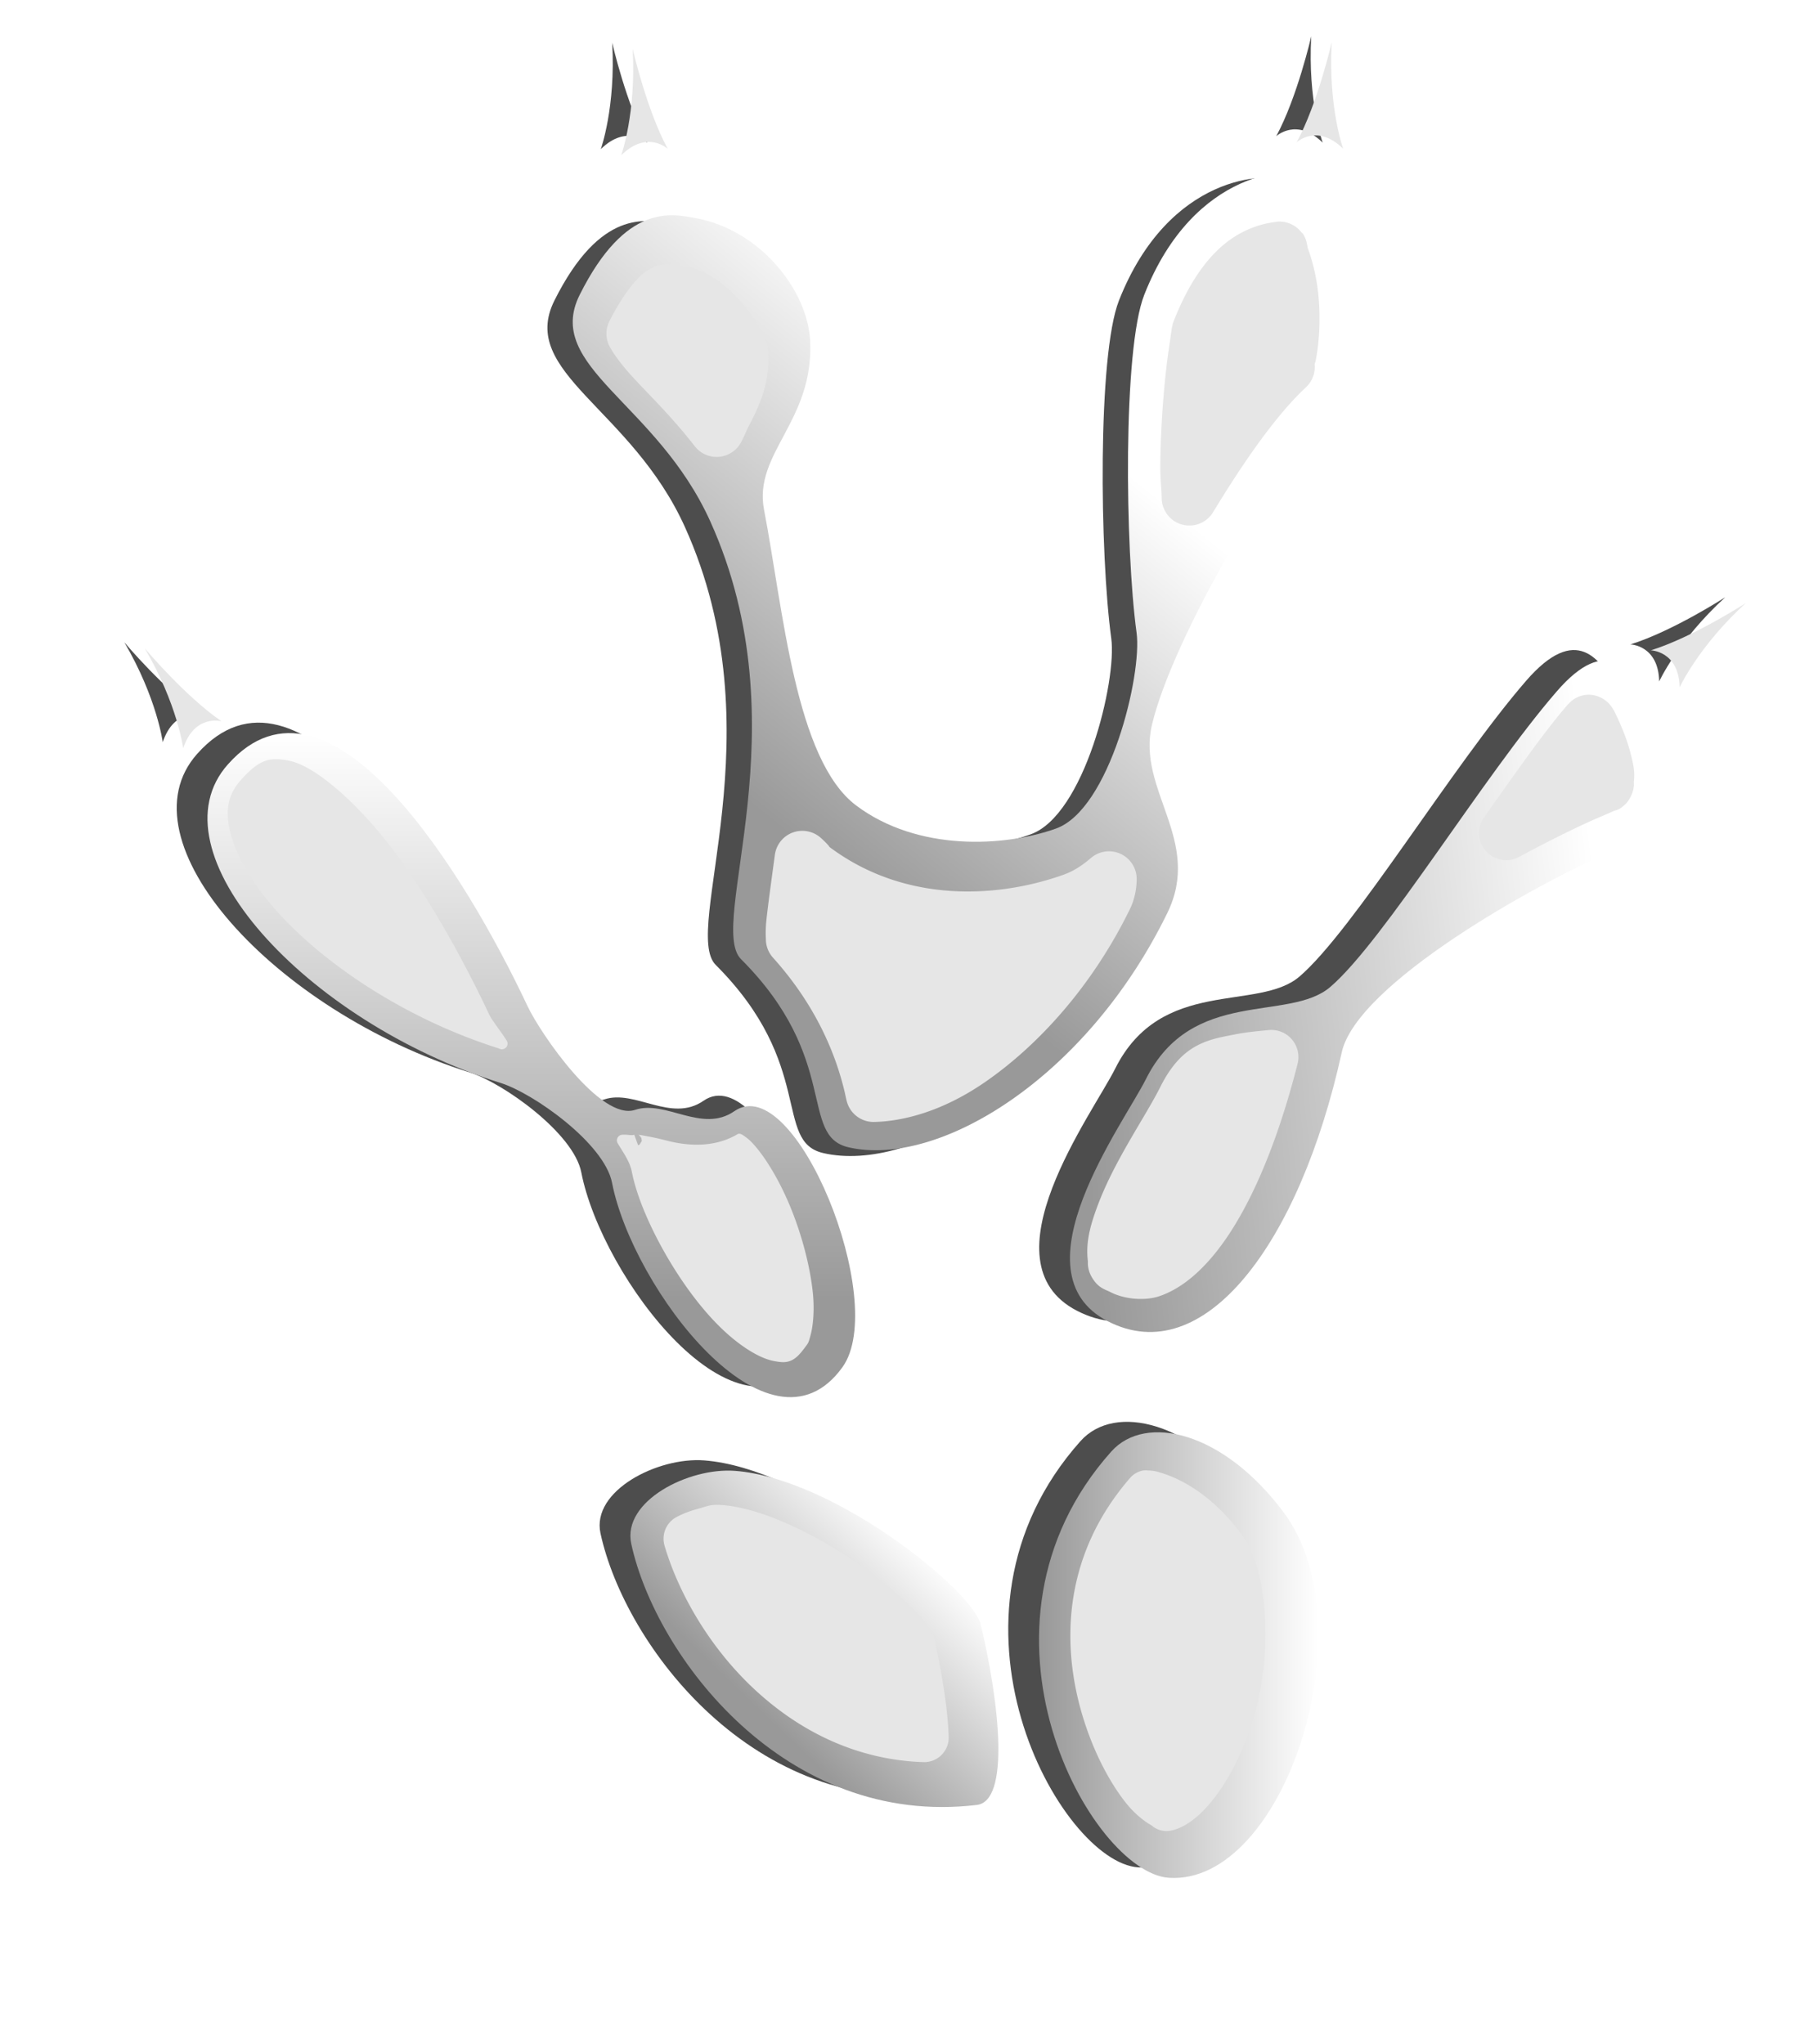 <?xml version="1.0" encoding="UTF-8" standalone="no"?>
<!-- Created with Inkscape (http://www.inkscape.org/) -->
<svg
    xmlns:inkscape="http://www.inkscape.org/namespaces/inkscape"
    xmlns:rdf="http://www.w3.org/1999/02/22-rdf-syntax-ns#"
    xmlns="http://www.w3.org/2000/svg"
    xmlns:sodipodi="http://sodipodi.sourceforge.net/DTD/sodipodi-0.dtd"
    xmlns:cc="http://creativecommons.org/ns#"
    xmlns:xlink="http://www.w3.org/1999/xlink"
    xmlns:dc="http://purl.org/dc/elements/1.1/"
    xmlns:svg="http://www.w3.org/2000/svg"
    xmlns:ns1="http://sozi.baierouge.fr"
    id="svg2"
    sodipodi:docname="trace-3.svg"
    viewBox="0 0 119.98 134.92"
    sodipodi:version="0.32"
    version="1.1"
    inkscape:output_extension="org.inkscape.output.svg.inkscape"
    inkscape:version="0.48.0 r9654"
  >
  <defs
      id="defs4"
    >
    <linearGradient
        id="linearGradient3336"
      >
      <stop
          id="stop3338"
          style="stop-color:#999999"
          offset="0"
      />
      <stop
          id="stop3340"
          style="stop-color:#ffffff"
          offset="1"
      />
    </linearGradient
    >
    <filter
        id="filter3661"
        height="2.05"
        width="1.96"
        color-interpolation-filters="sRGB"
        y="-.525"
        x="-.48"
        inkscape:collect="always"
      >
      <feGaussianBlur
          id="feGaussianBlur3663"
          stdDeviation="4.859"
          inkscape:collect="always"
      />
    </filter
    >
    <filter
        id="filter3665"
        height="1.793"
        width="2.265"
        color-interpolation-filters="sRGB"
        y="-.396"
        x="-.633"
        inkscape:collect="always"
      >
      <feGaussianBlur
          id="feGaussianBlur3667"
          stdDeviation="4.859"
          inkscape:collect="always"
      />
    </filter
    >
    <filter
        id="filter3669"
        height="1.532"
        width="1.546"
        color-interpolation-filters="sRGB"
        y="-.266"
        x="-.273"
        inkscape:collect="always"
      >
      <feGaussianBlur
          id="feGaussianBlur3671"
          stdDeviation="4.859"
          inkscape:collect="always"
      />
    </filter
    >
    <filter
        id="filter3673"
        height="1.361"
        width="1.448"
        color-interpolation-filters="sRGB"
        y="-.181"
        x="-.224"
        inkscape:collect="always"
      >
      <feGaussianBlur
          id="feGaussianBlur3675"
          stdDeviation="4.859"
          inkscape:collect="always"
      />
    </filter
    >
    <filter
        id="filter3677"
        height="1.526"
        width="1.587"
        color-interpolation-filters="sRGB"
        y="-.263"
        x="-.293"
        inkscape:collect="always"
      >
      <feGaussianBlur
          id="feGaussianBlur3679"
          stdDeviation="4.859"
          inkscape:collect="always"
      />
    </filter
    >
    <filter
        id="filter3833"
        height="1.862"
        width="1.765"
        color-interpolation-filters="sRGB"
        y="-.431"
        x="-.382"
        inkscape:collect="always"
      >
      <feGaussianBlur
          id="feGaussianBlur3835"
          stdDeviation="0.997"
          inkscape:collect="always"
      />
    </filter
    >
    <filter
        id="filter3837"
        height="1.682"
        width="2.562"
        color-interpolation-filters="sRGB"
        y="-.341"
        x="-.781"
        inkscape:collect="always"
      >
      <feGaussianBlur
          id="feGaussianBlur3839"
          stdDeviation="0.997"
          inkscape:collect="always"
      />
    </filter
    >
    <filter
        id="filter3841"
        height="1.682"
        width="2.562"
        color-interpolation-filters="sRGB"
        y="-.341"
        x="-.781"
        inkscape:collect="always"
      >
      <feGaussianBlur
          id="feGaussianBlur3843"
          stdDeviation="0.997"
          inkscape:collect="always"
      />
    </filter
    >
    <filter
        id="filter3845"
        height="1.726"
        width="1.944"
        color-interpolation-filters="sRGB"
        y="-.363"
        x="-.472"
        inkscape:collect="always"
      >
      <feGaussianBlur
          id="feGaussianBlur3847"
          stdDeviation="0.997"
          inkscape:collect="always"
      />
    </filter
    >
    <filter
        id="filter4521"
        inkscape:collect="always"
        color-interpolation-filters="sRGB"
      >
      <feGaussianBlur
          id="feGaussianBlur4523"
          stdDeviation="0.532"
          inkscape:collect="always"
      />
    </filter
    >
    <filter
        id="filter4535"
        inkscape:collect="always"
        color-interpolation-filters="sRGB"
      >
      <feGaussianBlur
          id="feGaussianBlur4537"
          stdDeviation="0.392"
          inkscape:collect="always"
      />
    </filter
    >
    <filter
        id="filter4545"
        inkscape:collect="always"
        color-interpolation-filters="sRGB"
      >
      <feGaussianBlur
          id="feGaussianBlur4547"
          stdDeviation="0.38"
          inkscape:collect="always"
      />
    </filter
    >
    <filter
        id="filter4555"
        inkscape:collect="always"
        color-interpolation-filters="sRGB"
      >
      <feGaussianBlur
          id="feGaussianBlur4557"
          stdDeviation="0.183"
          inkscape:collect="always"
      />
    </filter
    >
    <filter
        id="filter4565"
        inkscape:collect="always"
        color-interpolation-filters="sRGB"
      >
      <feGaussianBlur
          id="feGaussianBlur4567"
          stdDeviation="0.179"
          inkscape:collect="always"
      />
    </filter
    >
    <linearGradient
        id="linearGradient4644"
        y2="393.66"
        xlink:href="#linearGradient3336"
        gradientUnits="userSpaceOnUse"
        x2="478.43"
        y1="404.77"
        x1="467.77"
        inkscape:collect="always"
    />
    <linearGradient
        id="linearGradient4646"
        y2="405.85"
        xlink:href="#linearGradient3336"
        gradientUnits="userSpaceOnUse"
        x2="509.59"
        y1="405.85"
        x1="491.15"
        inkscape:collect="always"
    />
    <linearGradient
        id="linearGradient4648"
        y2="344.99"
        xlink:href="#linearGradient3336"
        gradientUnits="userSpaceOnUse"
        x2="457.65"
        y1="382.32"
        x1="457.65"
        inkscape:collect="always"
    />
    <linearGradient
        id="linearGradient4650"
        y2="315.87"
        xlink:href="#linearGradient3336"
        gradientUnits="userSpaceOnUse"
        x2="481.24"
        gradientTransform="translate(-.358 -1.075)"
        y1="341.31"
        x1="460.74"
        inkscape:collect="always"
    />
    <linearGradient
        id="linearGradient4652"
        y2="358.77"
        xlink:href="#linearGradient3336"
        gradientUnits="userSpaceOnUse"
        x2="528.27"
        y1="362.36"
        x1="493.19"
        inkscape:collect="always"
    />
  </defs
  >
  <sodipodi:namedview
      id="base"
      fit-margin-left="0"
      inkscape:zoom="0.98638355"
      borderopacity="1.0"
      inkscape:current-layer="layer1"
      inkscape:cx="21.740296"
      inkscape:window-y="0"
      inkscape:window-maximized="1"
      showgrid="false"
      fit-margin-right="0"
      inkscape:guide-bbox="true"
      showguides="true"
      bordercolor="#666666"
      inkscape:window-x="0"
      guidetolerance="10"
      objecttolerance="10"
      fit-margin-bottom="0"
      inkscape:window-width="1440"
      inkscape:pageopacity="0.0"
      inkscape:pageshadow="2"
      pagecolor="#ffffff"
      gridtolerance="10000"
      inkscape:cy="-16.700152"
      inkscape:document-units="px"
      inkscape:window-height="852"
      fit-margin-top="0"
  />
  <g
      id="layer1"
      inkscape:label="Layer 1"
      inkscape:groupmode="layer"
      transform="translate(-292.77 -256.78)"
    >
    <g
        id="g4619"
        transform="translate(-129.81 -39.827)"
      >
      <path
          id="path3623"
          inkscape:connector-curvature="0"
          sodipodi:nodetypes="ccccc"
          style="filter:url(#filter3661);fill-rule:evenodd;fill:#4d4d4d"
          d="m462.21 397.81c-0.612-2.824 3.8-5.05 6.843-4.816 6.59 0.507 15.689 7.905 16.221 10.138 1.267 5.322 1.911 11.652-0.253 11.912-12.673 1.521-21.209-9.84-22.811-17.235z"
      />
      <path
          id="path4469"
          inkscape:connector-curvature="0"
          sodipodi:nodetypes="ccccc"
          style="fill-rule:evenodd;fill:url(#linearGradient4644)"
          d="m464.24 398.5c-0.612-2.824 3.8-5.05 6.843-4.816 6.59 0.507 15.689 7.905 16.221 10.138 1.267 5.322 1.911 11.652-0.253 11.912-12.673 1.521-21.209-9.84-22.811-17.235z"
      />
      <path
          id="path3625"
          inkscape:connector-curvature="0"
          sodipodi:nodetypes="cccc"
          style="filter:url(#filter3665);fill-rule:evenodd;fill:#4d4d4d"
          d="m493.89 391.72c2.263-2.538 7.421-1.321 11.405 4.055 5.568 7.514-0 24.585-7.604 24.078-5.114-0.341-14.193-16.474-3.802-28.133z"
      />
      <path
          id="path3627"
          inkscape:connector-curvature="0"
          sodipodi:nodetypes="ccccccsc"
          style="filter:url(#filter3669);fill-rule:evenodd;fill:#4d4d4d"
          d="m476.15 386.15c-4.823 6.71-13.859-5.221-15.207-12.166-0.504-2.598-5.187-5.911-7.35-6.59-12.926-4.055-23.128-15.295-17.995-21.036 6.693-7.513 15.714 7.35 19.769 15.967 0.843 1.791 4.816 7.604 7.097 6.843 2.025-0.675 4.415 1.571 6.55 0.088 3.998-2.777 10.232 12.586 7.137 16.893z"
      />
      <path
          id="path3629"
          inkscape:connector-curvature="0"
          sodipodi:nodetypes="cccccccccccccccc"
          style="filter:url(#filter3673);fill-rule:evenodd;fill:#4d4d4d"
          d="m476.91 372.71c-3.295-0.76-0.507-5.829-7.097-12.419-2.281-2.281 4.109-15.306-2.028-28.893-3.548-7.857-10.998-10.193-8.617-14.954 3.041-6.083 6.085-5.337 7.604-5.069 4.309 0.76 7.445 4.781 7.604 8.11 0.253 5.322-3.761 7.41-3.041 11.152 1.267 6.59 2.058 16.497 6.083 19.516 4.055 3.041 9.762 2.741 13.179 1.521 3.548-1.267 5.701-10.152 5.322-12.926-0.76-5.576-0.908-18.712 0.507-22.304 3.295-8.364 9.848-8.552 11.152-7.857 3.802 2.028 4.041 12.601 1.521 14.954-3.802 3.548-10.812 15.536-12.166 21.29-1.014 4.309 3.36 7.615 1.014 12.419-5.322 10.898-15.104 16.829-21.036 15.461z"
      />
      <path
          id="path3631"
          inkscape:connector-curvature="0"
          sodipodi:nodetypes="cccccccc"
          style="filter:url(#filter3677);fill-rule:evenodd;fill:#4d4d4d"
          d="m493.64 383.11c-6.22-3.234 1.057-13.012 2.534-15.967 3.041-6.083 9.431-3.739 12.166-6.083 3.548-3.041 10.114-13.932 14.954-19.516 3.295-3.802 4.944-1.518 6.083 0.76 2.281 4.562 2.178 7.836-1.521 9.378-6.083 2.534-17.774 9.224-18.755 13.686-2.788 12.673-9.124 21.036-15.461 17.742z"
      />
      <path
          id="path3633"
          inkscape:connector-curvature="0"
          sodipodi:nodetypes="cccc"
          style="filter:url(#filter3845);fill-rule:evenodd;fill:#4d4d4d"
          d="m433.32 345.59s-0.38-2.915-2.534-6.59c0 0 2.661 3.168 5.069 4.816 0 0-1.774-0.507-2.534 1.774z"
      />
      <path
          id="path3635"
          inkscape:connector-curvature="0"
          sodipodi:nodetypes="cccc"
          style="filter:url(#filter3841);fill-rule:evenodd;fill:#4d4d4d"
          d="m462.23 306.45s0.992-2.767 0.753-7.02c0 0 0.922 4.034 2.312 6.598 0 0-1.347-1.261-3.065 0.422z"
      />
      <path
          id="path3637"
          inkscape:connector-curvature="0"
          sodipodi:nodetypes="cccc"
          style="filter:url(#filter3837);fill-rule:evenodd;fill:#4d4d4d"
          d="m509.87 306.02s-0.992-2.767-0.753-7.02c0 0-0.922 4.034-2.312 6.598 0 0 1.347-1.261 3.065 0.422z"
      />
      <path
          id="path3639"
          inkscape:connector-curvature="0"
          sodipodi:nodetypes="cccc"
          style="filter:url(#filter3833);fill-rule:evenodd;fill:#4d4d4d"
          d="m532.08 341.58s1.219-2.675 4.358-5.555c0 0-3.474 2.247-6.26 3.115 0 0 1.845 0.036 1.902 2.44z"
      />
      <path
          id="path4563"
          style="filter:url(#filter4565);fill-rule:evenodd;fill:#e6e6e6"
          sodipodi:type="inkscape:offset"
          d="m470.22 395.94c-0.769-0.059-0.981 0.087-1.469 0.219-0.487 0.132-0.991 0.292-1.5 0.562a1.621 1.621 0 0 0 -0.812 1.906c0.859 2.933 2.861 6.68 6.094 9.625 2.935 2.674 6.632 4.507 10.969 4.656a1.621 1.621 0 0 0 1.688 -1.688c-0.059-1.799-0.437-4.143-0.938-6.406a1.621 1.621 0 0 0 -0.188 -0.469c-0.126-0.216-0.491-0.843-1.094-1.438-0.895-0.883-2.143-1.972-3.625-3-2.999-2.082-6.49-3.766-9.125-3.969z"
          inkscape:original="M 470.09375 397.5625 C 469.77384 397.53789 468.6421 397.81472 468 398.15625 C 468.76849 400.78097 470.66613 404.36664 473.625 407.0625 C 476.3357 409.53226 479.63823 411.14626 483.5625 411.28125 C 483.51033 409.67929 483.14189 407.35206 482.65625 405.15625 C 482.53668 404.95071 482.25043 404.46389 481.84375 404.0625 C 481.03039 403.25972 479.80733 402.22255 478.40625 401.25 C 475.60408 399.30491 471.97925 397.70754 470.09375 397.5625 z "
          inkscape:radius="1.6212459"
      />
      <path
          id="path4471"
          inkscape:connector-curvature="0"
          sodipodi:nodetypes="cccc"
          style="fill-rule:evenodd;fill:url(#linearGradient4646)"
          d="m495.92 392.41c2.263-2.538 7.421-1.321 11.405 4.055 5.568 7.514-0 24.585-7.604 24.078-5.114-0.341-14.193-16.474-3.802-28.133z"
      />
      <path
          id="path4553"
          style="filter:url(#filter4555);fill-rule:evenodd;fill:#e6e6e6"
          sodipodi:type="inkscape:offset"
          d="m498.03 393.66a1.478 1.478 0 0 0 -0.875 0.5c-4.33 4.998-4.565 10.753-3.188 15.5 0.705 2.429 1.805 4.558 2.969 6 0.431 0.533 0.874 0.906 1.219 1.156 0.172 0.125 0.341 0.22 0.438 0.281a1.478 1.478 0 0 0 1.188 0.344c0.645-0.096 1.517-0.56 2.406-1.531 1.163-1.271 2.262-3.234 3-5.531 0.742-2.308 0.994-4.754 0.875-6.969-0.119-2.215-0.537-4.167-1.594-5.594-1.258-1.698-2.613-2.739-3.719-3.344-0.553-0.302-1.04-0.5-1.438-0.625-0.397-0.125-0.554-0.174-0.969-0.188a1.478 1.478 0 0 0 -0.312 0z"
          inkscape:original="M 498.28125 395.125 C 494.28878 399.73316 494.09358 404.83374 495.375 409.25 C 496.02422 411.48745 497.09236 413.47821 498.09375 414.71875 C 498.7636 415.54857 499.42922 415.84804 499.5625 415.96875 C 499.88606 415.92062 500.3247 415.74619 501.09375 414.90625 C 502.04436 413.86802 503.10451 412.04326 503.78125 409.9375 C 505.13472 405.72598 504.75589 400.67751 503.28125 398.6875 C 501.02107 395.63741 498.58828 395.13507 498.28125 395.125 z "
          inkscape:radius="1.4778612"
      />
      <path
          id="path4473"
          inkscape:connector-curvature="0"
          sodipodi:nodetypes="ccccccsc"
          style="fill-rule:evenodd;fill:url(#linearGradient4648)"
          d="m478.18 386.84c-4.823 6.71-13.859-5.221-15.207-12.166-0.504-2.598-5.187-5.911-7.35-6.59-12.926-4.055-23.128-15.295-17.995-21.036 6.693-7.513 15.714 7.35 19.769 15.967 0.843 1.791 4.816 7.604 7.097 6.843 2.025-0.675 4.415 1.571 6.55 0.088 3.998-2.777 10.232 12.586 7.137 16.893z"
      />
      <path
          id="path4529"
          style="filter:url(#filter4535);fill-rule:evenodd;fill:#e6e6e6"
          sodipodi:type="inkscape:offset"
          d="m440.94 346.72c-0.272-0.018-0.539 0.002-0.812 0.094-0.54 0.181-1.025 0.573-1.656 1.281-0.816 0.913-1.041 1.924-0.719 3.344 0.33 1.452 1.324 3.28 2.938 5.125 3.222 3.685 8.746 7.337 14.844 9.25-0.099-0.031-0.075-0.013 0.062 0.031a0.374 0.374 0 0 0 0.438 -0.531c-0.383-0.617-0.991-1.368-1.156-1.719-1.478-3.141-3.642-7.182-6.062-10.5-1.214-1.664-2.53-3.106-3.75-4.188s-2.337-1.822-3.281-2.062c-0.287-0.073-0.572-0.107-0.844-0.125zm30.375 24.719a0.374 0.374 0 0 0 -0.125 0.062c-1.665 0.953-3.527 0.67-4.656 0.375-0.637-0.167-1.116-0.252-1.438-0.312-0.161-0.03-0.298-0.05-0.375-0.062 0.02 0.01 0.031 0.031 0.031 0.031-0-0 0.094 0.094 0.094 0.094-0-0 0.062 0.094 0.062 0.094-0-0 0.031 0.188 0.031 0.188 0-0-0.094 0.156-0.094 0.156 0-0-0.062 0.094-0.062 0.094 0-0-0.094 0.031-0.094 0.031l-0.125-0.344-0.125-0.344c-0.209 0.07-0.406-0.029-0.812 0a0.374 0.374 0 0 0 -0.281 0.562c0.397 0.671 0.799 1.191 0.938 1.906 0.557 2.869 3.048 7.476 5.75 10.156 1.354 1.344 2.699 2.143 3.625 2.312 0.389 0.071 0.753 0.133 1.125-0.031 0.372-0.164 0.651-0.491 1.062-1.062 0.103-0.143 0.131-0.273 0.188-0.469 0.056-0.196 0.113-0.425 0.156-0.719 0.086-0.587 0.124-1.365 0.031-2.25-0.184-1.749-0.734-3.838-1.5-5.688-0.768-1.855-1.763-3.437-2.562-4.25-0.163-0.166-0.307-0.271-0.406-0.344-0.099-0.073-0.178-0.119-0.188-0.125a0.374 0.374 0 0 0 -0.25 -0.062z"
          inkscape:original="M 440.25 347.15625 C 439.80609 347.30489 439.36376 347.65481 438.75 348.34375 C 437.99227 349.19132 437.81629 349.9847 438.125 351.34375 C 438.43371 352.7028 439.3875 354.50372 440.96875 356.3125 C 444.13126 359.93006 449.62748 363.57738 455.65625 365.46875 C 455.67702 365.47526 455.69797 365.49332 455.71875 365.5 C 455.3647 364.92888 454.74861 364.21189 454.53125 363.75 C 453.06068 360.62503 450.89756 356.59982 448.5 353.3125 C 446.10244 350.02518 443.34512 347.6412 441.6875 347.21875 C 441.13117 347.07697 440.69391 347.00761 440.25 347.15625 z M 471.375 371.8125 C 469.58252 372.83852 467.61208 372.55724 466.4375 372.25 C 465.18097 371.92133 464.53979 371.85132 464.5625 371.84375 C 464.23122 371.95418 463.96616 371.85258 463.65625 371.875 C 464.03528 372.51547 464.49771 373.08967 464.65625 373.90625 C 465.18715 376.64063 467.65359 381.26769 470.28125 383.875 C 471.59508 385.17866 472.94466 385.92114 473.71875 386.0625 C 474.49284 386.20386 474.73186 386.23712 475.53125 385.125 C 475.68508 384.91099 476.02284 383.63984 475.84375 381.9375 C 475.66466 380.23516 475.12741 378.19131 474.375 376.375 C 473.62259 374.55869 472.60863 372.96453 471.875 372.21875 C 471.57061 371.90932 471.43305 371.84523 471.375 371.8125 z "
          inkscape:radius="0.37366506"
      />
      <path
          id="path4475"
          inkscape:connector-curvature="0"
          sodipodi:nodetypes="cccccccccccccccc"
          style="fill-rule:evenodd;fill:url(#linearGradient4650)"
          d="m478.58 372.33c-3.295-0.76-0.507-5.829-7.097-12.419-2.281-2.281 4.109-15.306-2.028-28.893-3.548-7.857-10.998-10.193-8.617-14.954 3.041-6.083 6.085-5.337 7.604-5.069 4.309 0.76 7.445 4.781 7.604 8.11 0.253 5.322-3.761 7.41-3.041 11.152 1.267 6.59 2.058 16.497 6.083 19.516 4.055 3.041 9.762 2.741 13.179 1.521 3.548-1.267 5.701-10.152 5.322-12.926-0.76-5.576-0.908-18.712 0.507-22.304 3.295-8.364 9.848-8.552 11.152-7.857 3.802 2.028 4.041 12.601 1.521 14.954-3.802 3.548-10.812 15.536-12.166 21.29-1.014 4.309 3.36 7.615 1.014 12.419-5.322 10.898-15.104 16.829-21.036 15.461z"
      />
      <path
          id="path4519"
          style="filter:url(#filter4521);fill-rule:evenodd;fill:#e6e6e6"
          sodipodi:type="inkscape:offset"
          d="m506.81 311.25c-0.776 0.087-2.055 0.386-3.312 1.375s-2.451 2.62-3.438 5.125c-0.133 0.339-0.085 0.273-0.094 0.312-0.008 0.04-0.026 0.064-0.031 0.094-0.011 0.061-0.018 0.108-0.031 0.188-0.026 0.159-0.057 0.393-0.094 0.656-0.075 0.526-0.186 1.232-0.281 2.094-0.19 1.722-0.353 3.965-0.375 6.188-0.009 0.966 0.084 1.535 0.094 2.25a1.828 1.828 0 0 0 3.375 0.906c2.064-3.403 4.176-6.433 6.156-8.281a1.828 1.828 0 0 0 0.562 -1.5 1.828 1.828 0 0 0 0 -0.031c0.024-0.09 0.043-0.091 0.062-0.188 0.226-1.113 0.314-2.52 0.219-3.938-0.092-1.359-0.379-2.563-0.75-3.562 0.002 0.022 0.001-0.024 0-0.031-0.003-0.023-0.022-0.108-0.031-0.156-0.027-0.139-0.053-0.285-0.125-0.438-0.2-0.44-0.21-0.31-0.21-0.32a1.828 1.828 0 0 0 -1.688 -0.75zm-40.031 2.781c-0.146-0.014-0.59 0.003-0.969 0.156-0.014 0.006-0.018 0.026-0.031 0.031-0.49 0.205-0.805 0.438-1.281 0.969-0.489 0.546-1.044 1.344-1.688 2.594a1.828 1.828 0 0 0 0.031 1.75c0.167 0.298 0.611 1.005 1.531 2 1.111 1.202 2.617 2.663 4.062 4.531a1.828 1.828 0 0 0 3.062 -0.281c0.225-0.432 0.403-0.869 0.406-0.875 0.858-1.615 1.466-3.017 1.375-4.938-0.041-0.854-0.275-1.201-0.562-1.719-0.287-0.518-0.668-1.063-1.125-1.594-0.914-1.061-2.146-2.189-3.906-2.5-0.474-0.084-0.585-0.095-0.906-0.125zm8.438 37.438a1.828 1.828 0 0 0 -1.5 1.562c-0.207 1.553-0.453 3.285-0.562 4.344-0.069 0.664-0.031 1.126-0.031 1.219a1.828 1.828 0 0 0 0.469 1.219c3.003 3.336 4.182 6.63 4.688 8.688 0.114 0.463 0.097 0.46 0.188 0.812a1.828 1.828 0 0 0 1.812 1.344c1.802-0.044 4.424-0.632 7.344-2.656 3.5-2.427 7.049-6.324 9.531-11.406 0.334-0.684 0.456-1.484 0.438-2.062a1.828 1.828 0 0 0 -3 -1.312c-0.599 0.511-1.136 0.872-1.844 1.125-4.179 1.493-10.362 1.963-15.438-1.844 0.036 0.027-0.085-0.167-0.562-0.594a1.828 1.828 0 0 0 -1.531 -0.438z"
          inkscape:original="M 507.03125 313.0625 C 505.89495 313.18967 503.54606 313.84698 501.75 318.40625 C 501.71072 318.50597 501.01021 323.0559 500.96875 327.3125 C 500.96071 328.13771 501.0506 328.66493 501.0625 329.5 C 503.15768 326.04531 505.30481 322.89052 507.53125 320.8125 C 506.97806 321.32881 507.44484 320.94995 507.625 320.0625 C 507.80516 319.17505 507.89627 317.86791 507.8125 316.625 C 507.72873 315.38209 507.45431 314.16432 507.15625 313.40625 C 506.99871 313.00556 507.0945 313.14991 507.03125 313.0625 z M 466.5 315.875 C 466.39243 315.91862 465.61591 316.33569 464.4375 318.625 C 464.54484 318.81624 464.88869 319.38381 465.71875 320.28125 C 466.77142 321.41938 468.33999 322.95326 469.875 324.9375 C 470.01154 324.67584 470.1644 324.28253 470.28125 324.0625 C 471.13144 322.46153 471.54357 321.63378 471.46875 320.0625 C 471.42889 319.22534 469.51319 316.34608 467.375 315.96875 C 466.42229 315.80062 466.61067 315.83012 466.5 315.875 z M 475.53125 353.28125 C 475.32182 354.84889 475.0696 356.59159 474.96875 357.5625 C 474.91159 358.11277 474.93806 358.35989 474.9375 358.59375 C 478.17947 362.19528 479.50406 365.78807 480.0625 368.0625 C 480.18052 368.54319 480.16631 368.51698 480.25 368.84375 C 481.69822 368.80803 483.9527 368.33153 486.59375 366.5 C 489.80545 364.27274 493.15729 360.57822 495.5 355.78125 C 495.74055 355.2887 495.79336 354.96259 495.78125 354.59375 C 495.10834 355.16792 494.36564 355.7087 493.375 356.0625 C 488.7727 357.70618 481.91567 358.24142 476.21875 353.96875 C 475.94417 353.76281 475.77755 353.50117 475.53125 353.28125 z "
          inkscape:radius="1.8276619"
      />
      <path
          id="path4477"
          inkscape:connector-curvature="0"
          sodipodi:nodetypes="cccccccc"
          style="fill-rule:evenodd;fill:url(#linearGradient4652)"
          d="m495.67 383.8c-6.22-3.234 1.057-13.012 2.534-15.967 3.041-6.083 9.431-3.739 12.166-6.083 3.548-3.041 10.114-13.932 14.954-19.516 3.295-3.802 4.944-1.518 6.083 0.76 2.281 4.562 2.178 7.836-1.521 9.378-6.083 2.534-17.774 9.224-18.755 13.686-2.788 12.673-9.124 21.036-15.461 17.742z"
      />
      <path
          id="path4543"
          style="filter:url(#filter4545);fill-rule:evenodd;fill:#e6e6e6"
          sodipodi:type="inkscape:offset"
          d="m527.22 342.47a1.792 1.792 0 0 0 -1.094 0.562c-0.039 0.038-0.077 0.074-0.094 0.094-1.647 1.9-3.622 4.772-5.5 7.406a1.792 1.792 0 0 0 2.312 2.625c2.078-1.118 4.069-2.107 5.688-2.781 0.244-0.102 0.405-0.182 0.562-0.25 0.158-0.068 0.344-0.034 0.781-0.469 0.219-0.217 0.434-0.637 0.5-0.969 0.048-0.24 0.039-0.314 0.031-0.406 0.005-0.039 0.001-0.019 0-0.062 0.077-0.701-0.026-1.155-0.219-1.906-0.199-0.776-0.55-1.725-1.094-2.812-0.02-0.04-0.036-0.054-0.062-0.094a1.792 1.792 0 0 0 -0.625 -0.656 1.792 1.792 0 0 0 -1.188 -0.281zm-20.938 22.125c-0.7 0.068-1.463 0.137-2.188 0.281-0.94 0.187-1.831 0.322-2.75 0.875-0.919 0.553-1.614 1.448-2.188 2.594-0.978 1.957-2.971 4.771-4.094 7.719-0.58 1.524-0.829 2.596-0.688 3.781 0.001 0.011 0-0.049 0 0.031-0 0.08-0.039 0.533 0.281 1.062 0.32 0.529 0.637 0.671 0.781 0.75 0.144 0.079 0.263 0.113 0.406 0.188 1.02 0.53 2.38 0.577 3.25 0.281 1.131-0.385 2.331-1.209 3.562-2.688 2.278-2.736 4.192-7.262 5.562-12.656a1.792 1.792 0 0 0 -1.938 -2.219z"
          inkscape:original="M 527.4375 344.25 C 527.39809 344.29337 527.41646 344.26466 527.375 344.3125 C 525.85579 346.06544 523.88932 348.91304 522 351.5625 C 524.11416 350.42527 526.1407 349.42836 527.84375 348.71875 C 528.86489 348.29328 528.57515 348.46106 528.625 348.0625 C 528.67485 347.66394 528.47841 346.26932 527.5 344.3125 C 527.48142 344.27534 527.45635 344.28505 527.4375 344.25 z M 506.46875 366.375 C 505.76062 366.44407 504.99431 366.51392 504.4375 366.625 C 502.57087 366.99739 501.73542 367.18542 500.75 369.15625 C 499.66386 371.32853 497.7488 374.06445 496.75 376.6875 C 496.2506 377.99902 496.09912 379.14767 496.15625 379.625 C 496.21338 380.10233 496.01767 379.94919 496.65625 380.28125 C 497.4673 380.703 497.85185 380.7 498.53125 380.46875 C 499.21065 380.2375 500.21507 379.59296 501.28125 378.3125 C 503.22493 375.97817 505.14064 371.60211 506.46875 366.375 z "
          inkscape:radius="1.7921699"
      />
      <path
          id="path3539"
          inkscape:connector-curvature="0"
          sodipodi:nodetypes="cccc"
          style="fill-rule:evenodd;fill:#e6e6e6"
          d="m434.67 345.99s-0.38-2.915-2.534-6.59c0 0 2.661 3.168 5.069 4.816 0 0-1.774-0.507-2.534 1.774z"
      />
      <path
          id="path3541"
          inkscape:connector-curvature="0"
          sodipodi:nodetypes="cccc"
          style="fill-rule:evenodd;fill:#e6e6e6"
          d="m463.58 306.85s0.992-2.767 0.753-7.02c0 0 0.922 4.034 2.312 6.598 0 0-1.347-1.261-3.065 0.422z"
      />
      <path
          id="path3543"
          inkscape:connector-curvature="0"
          sodipodi:nodetypes="cccc"
          style="fill-rule:evenodd;fill:#e6e6e6"
          d="m511.22 306.42s-0.992-2.767-0.753-7.02c0 0-0.922 4.034-2.312 6.598 0 0 1.347-1.261 3.065 0.422z"
      />
      <path
          id="path3545"
          inkscape:connector-curvature="0"
          sodipodi:nodetypes="cccc"
          style="fill-rule:evenodd;fill:#e6e6e6"
          d="m533.43 341.97s1.219-2.675 4.358-5.555c0 0-3.474 2.247-6.26 3.115 0 0 1.845 0.036 1.902 2.44z"
      />
    </g
    >
  </g
  >
</svg
>
